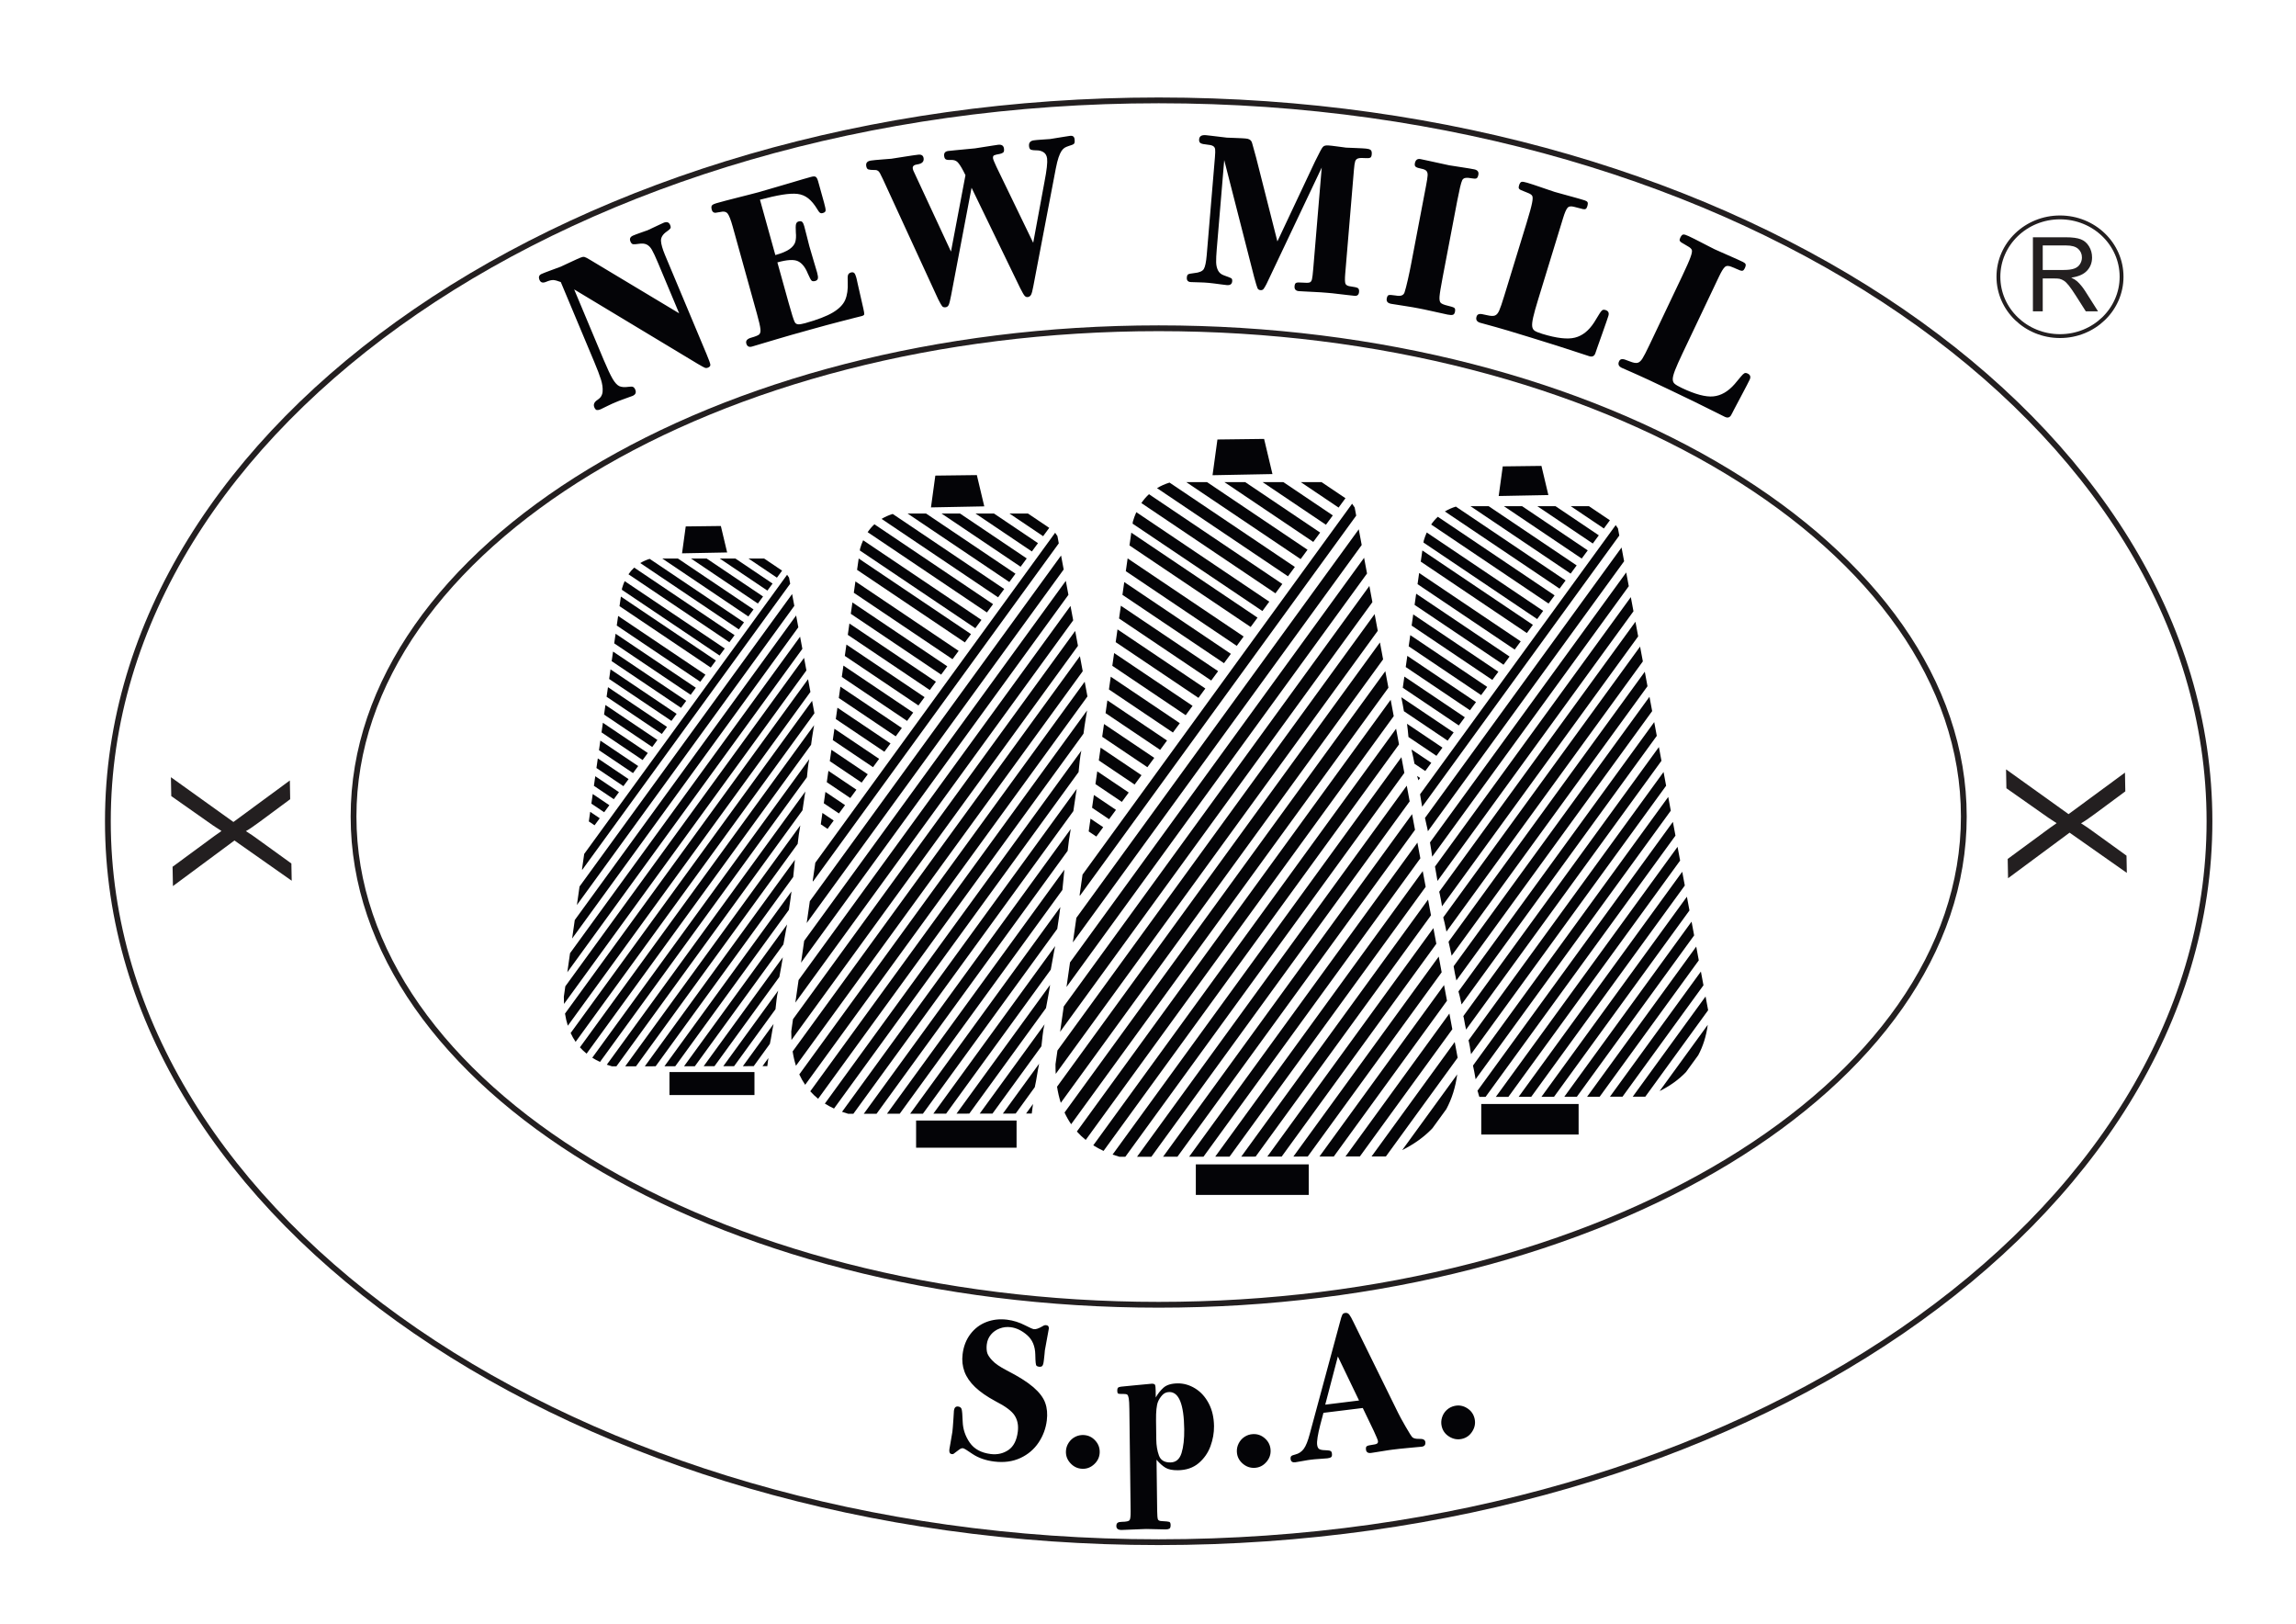 <?xml version="1.0" encoding="UTF-8"?> <svg xmlns="http://www.w3.org/2000/svg" width="1588" height="1123" viewBox="0 0 1588 1123" fill="none"><mask id="mask0_553_395" style="mask-type:luminance" maskUnits="userSpaceOnUse" x="0" y="-1" width="1588" height="1124"><path d="M0 -0.001H1587.4V1122.52H0V-0.001Z" fill="white"></path></mask><g mask="url(#mask0_553_395)"><path fill-rule="evenodd" clip-rule="evenodd" d="M746.99 619.329L938.001 356.568L936.945 350.926C936.37 350.032 935.778 349.169 935.166 348.334L748.723 604.81L746.685 619.106L746.99 619.329Z" fill="#040407"></path><path fill-rule="evenodd" clip-rule="evenodd" d="M939.772 366.031L744.459 634.711L742.039 651.688L941.803 376.883L939.772 366.031Z" fill="#040407"></path><path fill-rule="evenodd" clip-rule="evenodd" d="M943.46 385.729L740.065 665.525L737.644 682.502L945.49 396.581L943.46 385.729Z" fill="#040407"></path><path fill-rule="evenodd" clip-rule="evenodd" d="M947.105 405.209L735.719 695.999L733.223 713.498L949.199 416.394L947.105 405.209Z" fill="#040407"></path><path fill-rule="evenodd" clip-rule="evenodd" d="M950.747 424.662L731.379 726.431L730.026 735.916C730.011 738.206 730.064 740.438 730.184 742.608L952.91 436.22L950.747 424.662Z" fill="#040407"></path><path fill-rule="evenodd" clip-rule="evenodd" d="M954.418 444.272L731.096 751.483C731.701 755.415 732.565 759.128 733.685 762.62L956.606 455.964L954.418 444.272Z" fill="#040407"></path><path fill-rule="evenodd" clip-rule="evenodd" d="M958.136 464.138L736.277 769.333C737.593 772.209 739.117 774.905 740.849 777.424L960.276 475.572L958.136 464.138Z" fill="#040407"></path><path fill-rule="evenodd" clip-rule="evenodd" d="M961.837 483.911L744.804 782.468C746.668 784.559 748.705 786.499 750.921 788.287L963.956 495.23L961.837 483.911Z" fill="#040407"></path><path fill-rule="evenodd" clip-rule="evenodd" d="M965.581 503.914L756.144 792.022C758.373 793.43 760.746 794.717 763.26 795.881L967.612 514.766L965.581 503.914Z" fill="#040407"></path><path fill-rule="evenodd" clip-rule="evenodd" d="M969.268 523.612L769.501 798.417C771.05 798.966 772.644 799.476 774.282 799.946L778.314 799.941L971.3 534.464L969.268 523.612Z" fill="#040407"></path><path fill-rule="evenodd" clip-rule="evenodd" d="M972.954 543.308L786.406 799.93L796.336 799.918L974.985 554.16L972.954 543.308Z" fill="#040407"></path><path fill-rule="evenodd" clip-rule="evenodd" d="M976.642 563.006L804.43 799.907L814.359 799.893L978.672 573.858L976.642 563.006Z" fill="#040407"></path><path fill-rule="evenodd" clip-rule="evenodd" d="M980.33 582.704L822.454 799.883L832.383 799.869L982.359 593.556L980.33 582.704Z" fill="#040407"></path><path fill-rule="evenodd" clip-rule="evenodd" d="M984.016 602.401L840.476 799.857L850.406 799.845L986.046 613.253L984.016 602.401Z" fill="#040407"></path><path fill-rule="evenodd" clip-rule="evenodd" d="M987.702 622.099L858.501 799.836L868.43 799.821L989.733 632.952L987.702 622.099Z" fill="#040407"></path><path fill-rule="evenodd" clip-rule="evenodd" d="M991.389 641.795L876.522 799.812L886.452 799.798L993.42 652.648L991.389 641.795Z" fill="#040407"></path><path fill-rule="evenodd" clip-rule="evenodd" d="M995.078 661.492L894.547 799.787L904.476 799.772L997.107 672.346L995.078 661.492Z" fill="#040407"></path><path fill-rule="evenodd" clip-rule="evenodd" d="M998.763 681.191L912.568 799.763L922.499 799.749L1000.79 692.044L998.763 681.191Z" fill="#040407"></path><path fill-rule="evenodd" clip-rule="evenodd" d="M1002.45 700.889L930.592 799.739L940.522 799.726L1004.48 711.741L1002.45 700.889Z" fill="#040407"></path><path fill-rule="evenodd" clip-rule="evenodd" d="M1006.14 720.586L948.614 799.715L958.545 799.702L1008.17 731.438L1006.14 720.586Z" fill="#040407"></path><path fill-rule="evenodd" clip-rule="evenodd" d="M1007.87 742.975L969.831 795.299C978.099 791.183 985.048 786.173 990.676 780.269L1000.32 767.007C1004.15 759.891 1006.67 751.879 1007.87 742.975Z" fill="#040407"></path><path fill-rule="evenodd" clip-rule="evenodd" d="M758.254 578.494L763.017 572.026L754.242 566.121L752.982 574.947L758.254 578.494Z" fill="#040407"></path><path fill-rule="evenodd" clip-rule="evenodd" d="M755.316 558.585L767.084 566.505L771.847 560.037L756.575 549.76L755.316 558.585Z" fill="#040407"></path><path fill-rule="evenodd" clip-rule="evenodd" d="M757.648 542.226L775.912 554.518L780.676 548.051L758.907 533.4L757.648 542.226Z" fill="#040407"></path><path fill-rule="evenodd" clip-rule="evenodd" d="M759.982 525.864L784.744 542.528L789.506 536.062L761.241 517.039L759.982 525.864Z" fill="#040407"></path><path fill-rule="evenodd" clip-rule="evenodd" d="M762.315 509.504L793.574 530.541L798.337 524.074L763.574 500.677L762.315 509.504Z" fill="#040407"></path><path fill-rule="evenodd" clip-rule="evenodd" d="M764.649 493.143L802.404 518.553L807.167 512.086L765.907 484.317L764.649 493.143Z" fill="#040407"></path><path fill-rule="evenodd" clip-rule="evenodd" d="M766.982 476.782L811.233 506.563L815.996 500.095L768.241 467.955L766.982 476.782Z" fill="#040407"></path><path fill-rule="evenodd" clip-rule="evenodd" d="M769.315 460.422L820.063 494.575L824.826 488.109L770.574 451.595L769.315 460.422Z" fill="#040407"></path><path fill-rule="evenodd" clip-rule="evenodd" d="M771.648 444.062L828.892 482.587L833.656 476.12L772.907 435.235L771.648 444.062Z" fill="#040407"></path><path fill-rule="evenodd" clip-rule="evenodd" d="M773.981 427.701L837.724 470.6L842.485 464.133L775.24 418.874L773.981 427.701Z" fill="#040407"></path><path fill-rule="evenodd" clip-rule="evenodd" d="M776.316 411.34L846.554 458.61L851.316 452.144L777.574 402.514L776.316 411.34Z" fill="#040407"></path><path fill-rule="evenodd" clip-rule="evenodd" d="M778.648 394.978L855.383 446.621L860.147 440.154L779.907 386.153L778.648 394.978Z" fill="#040407"></path><path fill-rule="evenodd" clip-rule="evenodd" d="M781.188 377.178L864.991 433.578L869.754 427.111L782.445 368.351L781.188 377.178Z" fill="#040407"></path><path fill-rule="evenodd" clip-rule="evenodd" d="M783.335 362.114L873.12 422.541L877.883 416.074L785.916 354.178C785.012 356.188 784.224 358.33 783.551 360.606L783.335 362.114Z" fill="#040407"></path><path fill-rule="evenodd" clip-rule="evenodd" d="M789.409 347.884L882.14 410.293L886.903 403.826L794.668 341.75C792.712 343.56 790.957 345.604 789.409 347.884Z" fill="#040407"></path><path fill-rule="evenodd" clip-rule="evenodd" d="M800.242 337.566L890.812 398.52L895.574 392.053L808.9 333.72C805.752 334.698 802.866 335.98 800.242 337.566Z" fill="#040407"></path><path fill-rule="evenodd" clip-rule="evenodd" d="M820.471 333.409L899.563 386.639L904.327 380.172L834.841 333.409H820.471Z" fill="#040407"></path><path fill-rule="evenodd" clip-rule="evenodd" d="M846.871 333.409L908.312 374.759L913.075 368.292L861.244 333.409H846.871Z" fill="#040407"></path><path fill-rule="evenodd" clip-rule="evenodd" d="M873.275 333.41L917.063 362.879L921.826 356.412L887.647 333.41H873.275Z" fill="#040407"></path><path fill-rule="evenodd" clip-rule="evenodd" d="M899.678 333.41L925.814 350.999L930.576 344.532L914.05 333.41H899.678Z" fill="#040407"></path><path fill-rule="evenodd" clip-rule="evenodd" d="M827.08 805.194H905.18V826.312H827.08V805.194Z" fill="#040407"></path><path fill-rule="evenodd" clip-rule="evenodd" d="M838.636 328.625L880.077 327.828L874.298 303.521L842.022 303.92L838.636 328.625Z" fill="#040407"></path><path fill-rule="evenodd" clip-rule="evenodd" d="M1109.3 365.452L1113.47 359.789L1098.99 350.049H1086.41L1109.3 365.452Z" fill="#040407"></path><path fill-rule="evenodd" clip-rule="evenodd" d="M1024.49 763.438H1091.83V784.557H1024.49V763.438Z" fill="#040407"></path><path fill-rule="evenodd" clip-rule="evenodd" d="M1036.55 343.005L1070.91 342.344L1066.12 322.186L1039.36 322.517L1036.55 343.005Z" fill="#040407"></path><path fill-rule="evenodd" clip-rule="evenodd" d="M1105.8 370.193L1075.87 350.05H1063.29L1101.63 375.855L1105.8 370.193Z" fill="#040407"></path><path fill-rule="evenodd" clip-rule="evenodd" d="M1098.14 380.596L1052.75 350.049H1040.17L1093.97 386.259L1098.14 380.596Z" fill="#040407"></path><path fill-rule="evenodd" clip-rule="evenodd" d="M1090.48 390.999L1029.63 350.05H1017.05L1086.31 396.662L1090.48 390.999Z" fill="#040407"></path><path fill-rule="evenodd" clip-rule="evenodd" d="M1082.82 401.401L1006.92 350.321C1004.16 351.179 1001.63 352.3 999.337 353.689L1078.65 407.065L1082.82 401.401Z" fill="#040407"></path><path fill-rule="evenodd" clip-rule="evenodd" d="M1075.22 411.711L994.456 357.354C992.743 358.938 991.205 360.729 989.851 362.725L1071.05 417.374L1075.22 411.711Z" fill="#040407"></path><path fill-rule="evenodd" clip-rule="evenodd" d="M1067.32 422.437L986.791 368.237C986.001 369.997 985.31 371.873 984.721 373.865L984.531 375.186L1063.15 428.1L1067.32 422.437Z" fill="#040407"></path><path fill-rule="evenodd" clip-rule="evenodd" d="M1060.21 432.101L983.753 380.649L982.651 388.375L1056.03 437.765L1060.21 432.101Z" fill="#040407"></path><path fill-rule="evenodd" clip-rule="evenodd" d="M1051.79 443.523L981.53 396.236L980.428 403.964L1047.62 449.187L1051.79 443.523Z" fill="#040407"></path><path fill-rule="evenodd" clip-rule="evenodd" d="M1044.06 454.021L979.485 410.562L978.384 418.291L1039.89 459.685L1044.06 454.021Z" fill="#040407"></path><path fill-rule="evenodd" clip-rule="evenodd" d="M1036.33 464.519L977.443 424.888L976.342 432.618L1032.16 470.182L1036.33 464.519Z" fill="#040407"></path><path fill-rule="evenodd" clip-rule="evenodd" d="M1028.6 475.017L975.401 439.216L974.298 446.944L1024.42 480.68L1028.6 475.017Z" fill="#040407"></path><path fill-rule="evenodd" clip-rule="evenodd" d="M1020.86 485.515L973.357 453.542L972.254 461.271L1016.69 491.178L1020.86 485.515Z" fill="#040407"></path><path fill-rule="evenodd" clip-rule="evenodd" d="M1013.13 496.013L971.315 467.869L970.212 475.597L1008.96 501.677L1013.13 496.013Z" fill="#040407"></path><path fill-rule="evenodd" clip-rule="evenodd" d="M1005.4 506.51L969.27 482.195L969.238 482.41C969.796 485.282 970.616 489.148 971.004 491.831L1001.23 512.174L1005.4 506.51Z" fill="#040407"></path><path fill-rule="evenodd" clip-rule="evenodd" d="M997.669 517.008L973.141 500.502C973.495 503.819 973.833 505.308 974.142 509.646L993.498 522.671L997.669 517.008Z" fill="#040407"></path><path fill-rule="evenodd" clip-rule="evenodd" d="M989.935 527.506L976.382 518.385L976.319 518.669C977.314 523.135 977.669 524.671 978.323 528.161L985.765 533.17L989.935 527.506Z" fill="#040407"></path><path fill-rule="evenodd" clip-rule="evenodd" d="M982.203 538.005L980.116 536.6C980.507 537.821 980.675 538.388 981.035 539.589L982.203 538.005Z" fill="#040407"></path><path fill-rule="evenodd" clip-rule="evenodd" d="M1117.48 363.119L982.173 549.259C982.797 552.753 983.033 554.957 983.614 557.903L1119.97 370.329L1119.04 365.389C1118.54 364.606 1118.02 363.85 1117.48 363.119Z" fill="#040407"></path><path fill-rule="evenodd" clip-rule="evenodd" d="M1121.52 378.616L985.57 565.63C986.206 569.04 987.184 572.363 987.584 574.81L1123.3 388.119L1121.52 378.616Z" fill="#040407"></path><path fill-rule="evenodd" clip-rule="evenodd" d="M1124.75 395.865L989.033 582.559C989.7 586.403 990.088 589.093 990.553 592.418L1126.53 405.367L1124.75 395.865Z" fill="#040407"></path><path fill-rule="evenodd" clip-rule="evenodd" d="M1127.94 412.923L992.495 599.244C993.051 601.835 993.147 603.534 994.223 609.186L1129.77 422.718L1127.94 412.923Z" fill="#040407"></path><path fill-rule="evenodd" clip-rule="evenodd" d="M1131.13 429.957L995.412 616.654C995.644 617.117 997.349 626.057 997.332 626.739L1133.02 440.078L1131.13 429.957Z" fill="#040407"></path><path fill-rule="evenodd" clip-rule="evenodd" d="M1134.34 447.129L998.205 634.405C998.876 637.199 999.5 639.331 1000.42 644.237L1136.26 457.367L1134.34 447.129Z" fill="#040407"></path><path fill-rule="evenodd" clip-rule="evenodd" d="M1137.6 464.525L1001.87 651.236C1002.5 654.217 1003.49 658.255 1004 660.901L1139.47 474.537L1137.6 464.525Z" fill="#040407"></path><path fill-rule="evenodd" clip-rule="evenodd" d="M1140.84 481.839L1005.38 668.185C1006.05 671.817 1006.35 674.121 1007.29 678.013L1142.7 491.75L1140.84 481.839Z" fill="#040407"></path><path fill-rule="evenodd" clip-rule="evenodd" d="M1144.12 499.356L1008.72 685.608C1009.04 686.418 1009.89 690.057 1010.87 694.61L1145.9 508.858L1144.12 499.356Z" fill="#040407"></path><path fill-rule="evenodd" clip-rule="evenodd" d="M1147.35 516.604L1012.1 702.653C1012.61 704.119 1012.82 706.925 1014 711.989L1149.13 526.107L1147.35 516.604Z" fill="#040407"></path><path fill-rule="evenodd" clip-rule="evenodd" d="M1150.58 533.852L1015.69 719.407C1015.96 719.888 1017.37 727.932 1017.42 728.971L1152.35 543.355L1150.58 533.852Z" fill="#040407"></path><path fill-rule="evenodd" clip-rule="evenodd" d="M1153.81 551.1L1018.77 736.859C1019.45 739.495 1019.89 742.572 1020.58 746.316L1155.58 560.603L1153.81 551.1Z" fill="#040407"></path><path fill-rule="evenodd" clip-rule="evenodd" d="M1157.03 568.35L1021.87 754.287C1022.55 755.989 1022.42 756.453 1023.19 758.521L1027.48 758.515L1158.81 577.853L1157.03 568.35Z" fill="#040407"></path><path fill-rule="evenodd" clip-rule="evenodd" d="M1160.26 585.597L1034.57 758.505L1043.26 758.494L1162.04 595.101L1160.26 585.597Z" fill="#040407"></path><path fill-rule="evenodd" clip-rule="evenodd" d="M1163.49 602.846L1050.35 758.484L1059.05 758.474L1165.27 612.35L1163.49 602.846Z" fill="#040407"></path><path fill-rule="evenodd" clip-rule="evenodd" d="M1166.72 620.094L1066.13 758.462L1074.83 758.451L1168.5 629.597L1166.72 620.094Z" fill="#040407"></path><path fill-rule="evenodd" clip-rule="evenodd" d="M1169.95 637.343L1081.92 758.441L1090.61 758.429L1171.73 646.845L1169.95 637.343Z" fill="#040407"></path><path fill-rule="evenodd" clip-rule="evenodd" d="M1173.18 654.592L1097.7 758.421L1106.39 758.409L1174.95 664.094L1173.18 654.592Z" fill="#040407"></path><path fill-rule="evenodd" clip-rule="evenodd" d="M1176.4 671.84L1113.48 758.4L1122.18 758.388L1178.18 681.343L1176.4 671.84Z" fill="#040407"></path><path fill-rule="evenodd" clip-rule="evenodd" d="M1179.63 689.088L1129.26 758.38L1137.96 758.368L1181.41 698.591L1179.63 689.088Z" fill="#040407"></path><path fill-rule="evenodd" clip-rule="evenodd" d="M1181.15 708.693L1147.84 754.512C1155.08 750.908 1161.17 746.521 1166.09 741.352L1174.54 729.737C1177.9 723.505 1180.1 716.49 1181.15 708.693Z" fill="#040407"></path><path fill-rule="evenodd" clip-rule="evenodd" d="M562.357 609.511L732.298 375.733L731.36 370.715C730.848 369.919 730.321 369.149 729.776 368.408L563.9 596.593L562.085 609.315L562.357 609.511Z" fill="#040407"></path><path fill-rule="evenodd" clip-rule="evenodd" d="M733.875 384.154L560.104 623.198L557.951 638.302L735.682 393.81L733.875 384.154Z" fill="#040407"></path><path fill-rule="evenodd" clip-rule="evenodd" d="M737.154 401.678L556.196 650.613L554.041 665.717L738.962 411.334L737.154 401.678Z" fill="#040407"></path><path fill-rule="evenodd" clip-rule="evenodd" d="M740.399 419.01L552.328 677.725L550.108 693.294L742.262 428.962L740.399 419.01Z" fill="#040407"></path><path fill-rule="evenodd" clip-rule="evenodd" d="M743.64 436.316L548.469 704.799L547.265 713.239C547.252 715.275 547.298 717.26 547.405 719.193L745.564 446.6L743.64 436.316Z" fill="#040407"></path><path fill-rule="evenodd" clip-rule="evenodd" d="M746.905 453.765L548.216 727.087C548.754 730.586 549.522 733.89 550.518 736.998L748.852 464.166L746.905 453.765Z" fill="#040407"></path><path fill-rule="evenodd" clip-rule="evenodd" d="M750.213 471.439L552.826 742.97C553.996 745.527 555.351 747.927 556.893 750.167L752.117 481.611L750.213 471.439Z" fill="#040407"></path><path fill-rule="evenodd" clip-rule="evenodd" d="M751.848 491.313L560.412 754.658C562.071 756.515 563.883 758.242 565.855 759.834L749.395 507.349C750.252 500.353 751.345 494.787 751.848 491.313Z" fill="#040407"></path><path fill-rule="evenodd" clip-rule="evenodd" d="M747.895 519.128L570.502 763.156C572.485 764.409 574.595 765.553 576.833 766.589L745.995 533.882C746.498 529.238 746.895 523.504 747.895 519.128Z" fill="#040407"></path><path fill-rule="evenodd" clip-rule="evenodd" d="M744.717 545.538L582.385 768.845C583.762 769.334 585.181 769.787 586.638 770.206L590.226 770.201L742.371 560.906C743.509 554.035 743.833 550.111 744.717 545.538Z" fill="#040407"></path><path fill-rule="evenodd" clip-rule="evenodd" d="M740.565 573.285L597.427 770.191L606.26 770.181L738.431 588.365C738.94 583.509 739.677 578.114 740.565 573.285Z" fill="#040407"></path><path fill-rule="evenodd" clip-rule="evenodd" d="M736.145 601.404L613.461 770.171L622.296 770.159L734.785 615.416C735.476 609.107 735.768 605.214 736.145 601.404Z" fill="#040407"></path><path fill-rule="evenodd" clip-rule="evenodd" d="M733.372 627.255L629.497 770.149L638.33 770.137L731.234 642.336C732.372 634.859 732.877 631.369 733.372 627.255Z" fill="#040407"></path><path fill-rule="evenodd" clip-rule="evenodd" d="M729.793 654.216L645.531 770.129L654.366 770.117L726.754 670.537C727.83 665.258 728.941 657.83 729.793 654.216Z" fill="#040407"></path><path fill-rule="evenodd" clip-rule="evenodd" d="M726.277 681.088L661.566 770.106L670.401 770.094L723.442 697.11C724.296 692.432 725.702 685.317 726.277 681.088Z" fill="#040407"></path><path fill-rule="evenodd" clip-rule="evenodd" d="M722.495 708.329L677.602 770.086L686.436 770.074L720.292 723.501C720.932 718.726 721.216 712.629 722.495 708.329Z" fill="#040407"></path><path fill-rule="evenodd" clip-rule="evenodd" d="M718.713 735.568L693.637 770.064L702.471 770.052L715.691 751.81C716.971 746.235 717.525 740.976 718.713 735.568Z" fill="#040407"></path><path fill-rule="evenodd" clip-rule="evenodd" d="M714.476 763.434L709.671 770.042L713.604 770.037C713.986 767.834 714.062 765.615 714.476 763.434Z" fill="#040407"></path><path fill-rule="evenodd" clip-rule="evenodd" d="M572.378 573.181L576.615 567.427L568.809 562.173L567.688 570.025L572.378 573.181Z" fill="#040407"></path><path fill-rule="evenodd" clip-rule="evenodd" d="M569.765 555.469L580.234 562.516L584.473 556.761L570.883 547.617L569.765 555.469Z" fill="#040407"></path><path fill-rule="evenodd" clip-rule="evenodd" d="M571.84 540.912L588.089 551.85L592.328 546.095L572.96 533.06L571.84 540.912Z" fill="#040407"></path><path fill-rule="evenodd" clip-rule="evenodd" d="M573.916 526.356L595.945 541.182L600.184 535.428L575.036 518.504L573.916 526.356Z" fill="#040407"></path><path fill-rule="evenodd" clip-rule="evenodd" d="M575.992 511.8L603.802 530.518L608.04 524.764L577.112 503.948L575.992 511.8Z" fill="#040407"></path><path fill-rule="evenodd" clip-rule="evenodd" d="M578.068 497.244L611.659 519.851L615.896 514.097L579.188 489.392L578.068 497.244Z" fill="#040407"></path><path fill-rule="evenodd" clip-rule="evenodd" d="M580.145 482.688L619.514 509.186L623.753 503.431L581.263 474.836L580.145 482.688Z" fill="#040407"></path><path fill-rule="evenodd" clip-rule="evenodd" d="M582.22 468.132L627.369 498.519L631.608 492.765L583.34 460.28L582.22 468.132Z" fill="#040407"></path><path fill-rule="evenodd" clip-rule="evenodd" d="M584.296 453.576L635.225 487.854L639.464 482.099L585.415 445.724L584.296 453.576Z" fill="#040407"></path><path fill-rule="evenodd" clip-rule="evenodd" d="M586.371 439.02L643.082 477.187L647.319 471.433L587.491 431.168L586.371 439.02Z" fill="#040407"></path><path fill-rule="evenodd" clip-rule="evenodd" d="M588.447 424.465L650.938 466.521L655.175 460.767L589.566 416.613L588.447 424.465Z" fill="#040407"></path><path fill-rule="evenodd" clip-rule="evenodd" d="M590.523 409.908L658.794 455.854L663.033 450.1L591.643 402.056L590.523 409.908Z" fill="#040407"></path><path fill-rule="evenodd" clip-rule="evenodd" d="M592.782 394.07L667.342 444.249L671.58 438.496L593.902 386.218L592.782 394.07Z" fill="#040407"></path><path fill-rule="evenodd" clip-rule="evenodd" d="M594.692 380.67L674.574 434.43L678.812 428.676L596.988 373.608C596.186 375.396 595.484 377.303 594.884 379.328L594.692 380.67Z" fill="#040407"></path><path fill-rule="evenodd" clip-rule="evenodd" d="M600.098 368.008L682.6 423.533L686.838 417.78L604.776 362.551C603.035 364.161 601.475 365.98 600.098 368.008Z" fill="#040407"></path><path fill-rule="evenodd" clip-rule="evenodd" d="M609.735 358.827L690.315 413.058L694.553 407.304L617.439 355.407C614.637 356.276 612.069 357.416 609.735 358.827Z" fill="#040407"></path><path fill-rule="evenodd" clip-rule="evenodd" d="M627.732 355.13L698.099 402.488L702.338 396.735L640.519 355.13H627.732Z" fill="#040407"></path><path fill-rule="evenodd" clip-rule="evenodd" d="M651.222 355.13L705.886 391.919L710.123 386.166L664.008 355.13H651.222Z" fill="#040407"></path><path fill-rule="evenodd" clip-rule="evenodd" d="M674.712 355.13L713.671 381.35L717.908 375.596L687.499 355.13H674.712Z" fill="#040407"></path><path fill-rule="evenodd" clip-rule="evenodd" d="M698.202 355.129L721.455 370.778L725.693 365.025L710.989 355.129H698.202Z" fill="#040407"></path><path fill-rule="evenodd" clip-rule="evenodd" d="M633.612 774.874H703.098V793.663H633.612V774.874Z" fill="#040407"></path><path fill-rule="evenodd" clip-rule="evenodd" d="M643.894 350.873L680.764 350.164L675.623 328.538L646.907 328.893L643.894 350.873Z" fill="#040407"></path><path fill-rule="evenodd" clip-rule="evenodd" d="M402.744 601.448L546.519 403.666L545.724 399.42C545.292 398.747 544.847 398.095 544.385 397.468L404.049 590.52L402.515 601.28L402.744 601.448Z" fill="#040407"></path><path fill-rule="evenodd" clip-rule="evenodd" d="M547.853 410.79L400.838 613.027L399.017 625.805L549.382 418.958L547.853 410.79Z" fill="#040407"></path><path fill-rule="evenodd" clip-rule="evenodd" d="M550.628 425.616L397.532 636.221L395.709 649L552.157 433.784L550.628 425.616Z" fill="#040407"></path><path fill-rule="evenodd" clip-rule="evenodd" d="M553.372 440.278L394.26 659.158L392.382 672.33L554.948 448.698L553.372 440.278Z" fill="#040407"></path><path fill-rule="evenodd" clip-rule="evenodd" d="M556.114 454.921L390.994 682.065L389.975 689.204C389.966 690.926 390.004 692.606 390.094 694.242L557.743 463.621L556.114 454.921Z" fill="#040407"></path><path fill-rule="evenodd" clip-rule="evenodd" d="M558.876 469.682L390.78 700.919C391.236 703.881 391.886 706.677 392.728 709.305L560.523 478.482L558.876 469.682Z" fill="#040407"></path><path fill-rule="evenodd" clip-rule="evenodd" d="M561.675 484.635L394.681 714.358C395.671 716.523 396.818 718.551 398.121 720.447L563.286 493.241L561.675 484.635Z" fill="#040407"></path><path fill-rule="evenodd" clip-rule="evenodd" d="M563.059 501.449L401.099 724.246C402.501 725.818 404.035 727.278 405.703 728.625L560.984 515.017C561.709 509.098 562.633 504.389 563.059 501.449Z" fill="#040407"></path><path fill-rule="evenodd" clip-rule="evenodd" d="M559.715 524.98L409.635 731.433C411.312 732.494 413.097 733.463 414.991 734.34L558.107 537.463C558.532 533.535 558.869 528.684 559.715 524.98Z" fill="#040407"></path><path fill-rule="evenodd" clip-rule="evenodd" d="M557.025 547.324L419.689 736.248C420.855 736.662 422.053 737.046 423.288 737.4L426.323 737.396L555.04 560.326C556.003 554.514 556.277 551.194 557.025 547.324Z" fill="#040407"></path><path fill-rule="evenodd" clip-rule="evenodd" d="M553.513 570.799L432.413 737.387L439.886 737.379L551.708 583.555C552.138 579.448 552.762 574.884 553.513 570.799Z" fill="#040407"></path><path fill-rule="evenodd" clip-rule="evenodd" d="M549.773 594.589L445.979 737.37L453.453 737.359L548.622 606.443C549.206 601.106 549.454 597.811 549.773 594.589Z" fill="#040407"></path><path fill-rule="evenodd" clip-rule="evenodd" d="M547.427 616.459L459.546 737.353L467.019 737.342L545.621 629.217C546.582 622.891 547.009 619.939 547.427 616.459Z" fill="#040407"></path><path fill-rule="evenodd" clip-rule="evenodd" d="M544.399 639.269L473.112 737.334L480.587 737.325L541.828 653.077C542.739 648.611 543.678 642.326 544.399 639.269Z" fill="#040407"></path><path fill-rule="evenodd" clip-rule="evenodd" d="M541.424 662.005L486.678 737.315L494.152 737.306L539.026 675.558C539.748 671.601 540.938 665.582 541.424 662.005Z" fill="#040407"></path><path fill-rule="evenodd" clip-rule="evenodd" d="M538.225 685.05L500.244 737.3L507.719 737.289L536.361 697.885C536.904 693.846 537.144 688.689 538.225 685.05Z" fill="#040407"></path><path fill-rule="evenodd" clip-rule="evenodd" d="M535.026 708.095L513.81 737.281L521.284 737.271L532.468 721.836C533.552 717.121 534.02 712.671 535.026 708.095Z" fill="#040407"></path><path fill-rule="evenodd" clip-rule="evenodd" d="M531.441 731.671L527.376 737.262L530.704 737.256C531.025 735.392 531.089 733.518 531.441 731.671Z" fill="#040407"></path><path fill-rule="evenodd" clip-rule="evenodd" d="M411.222 570.71L414.807 565.843L408.202 561.398L407.254 568.041L411.222 570.71Z" fill="#040407"></path><path fill-rule="evenodd" clip-rule="evenodd" d="M409.012 555.726L417.869 561.688L421.456 556.819L409.958 549.083L409.012 555.726Z" fill="#040407"></path><path fill-rule="evenodd" clip-rule="evenodd" d="M410.768 543.411L424.516 552.664L428.101 547.796L411.716 536.769L410.768 543.411Z" fill="#040407"></path><path fill-rule="evenodd" clip-rule="evenodd" d="M412.523 531.096L431.162 543.639L434.746 538.772L413.47 524.453L412.523 531.096Z" fill="#040407"></path><path fill-rule="evenodd" clip-rule="evenodd" d="M414.279 518.782L437.807 534.616L441.393 529.75L415.227 512.139L414.279 518.782Z" fill="#040407"></path><path fill-rule="evenodd" clip-rule="evenodd" d="M416.036 506.466L444.453 525.592L448.04 520.725L416.983 499.824L416.036 506.466Z" fill="#040407"></path><path fill-rule="evenodd" clip-rule="evenodd" d="M417.793 494.152L451.101 516.569L454.686 511.701L418.74 487.509L417.793 494.152Z" fill="#040407"></path><path fill-rule="evenodd" clip-rule="evenodd" d="M419.548 481.837L457.747 507.545L461.332 502.677L420.496 475.194L419.548 481.837Z" fill="#040407"></path><path fill-rule="evenodd" clip-rule="evenodd" d="M421.305 469.522L464.393 498.521L467.978 493.654L422.251 462.879L421.305 469.522Z" fill="#040407"></path><path fill-rule="evenodd" clip-rule="evenodd" d="M423.061 457.208L471.039 489.497L474.625 484.63L424.009 450.565L423.061 457.208Z" fill="#040407"></path><path fill-rule="evenodd" clip-rule="evenodd" d="M424.817 444.893L477.685 480.473L481.271 475.606L425.765 438.249L424.817 444.893Z" fill="#040407"></path><path fill-rule="evenodd" clip-rule="evenodd" d="M426.573 432.578L484.332 471.451L487.917 466.582L427.521 425.935L426.573 432.578Z" fill="#040407"></path><path fill-rule="evenodd" clip-rule="evenodd" d="M428.484 419.179L491.563 461.631L495.15 456.764L429.431 412.536L428.484 419.179Z" fill="#040407"></path><path fill-rule="evenodd" clip-rule="evenodd" d="M430.102 407.841L497.683 453.323L501.268 448.455L432.044 401.867C431.364 403.379 430.771 404.993 430.264 406.705L430.102 407.841Z" fill="#040407"></path><path fill-rule="evenodd" clip-rule="evenodd" d="M434.673 397.128L504.473 444.104L508.058 439.238L438.633 392.512C437.16 393.875 435.84 395.412 434.673 397.128Z" fill="#040407"></path><path fill-rule="evenodd" clip-rule="evenodd" d="M442.828 389.363L511 435.243L514.585 430.375L449.345 386.468C446.975 387.204 444.801 388.169 442.828 389.363Z" fill="#040407"></path><path fill-rule="evenodd" clip-rule="evenodd" d="M458.053 386.234L517.587 426.301L521.173 421.433L468.87 386.234H458.053Z" fill="#040407"></path><path fill-rule="evenodd" clip-rule="evenodd" d="M477.926 386.234L524.172 417.358L527.758 412.49L488.744 386.234H477.926Z" fill="#040407"></path><path fill-rule="evenodd" clip-rule="evenodd" d="M497.8 386.235L530.758 408.416L534.345 403.549L508.618 386.235H497.8Z" fill="#040407"></path><path fill-rule="evenodd" clip-rule="evenodd" d="M517.673 386.235L537.346 399.475L540.932 394.607L528.492 386.235H517.673Z" fill="#040407"></path><path fill-rule="evenodd" clip-rule="evenodd" d="M463.028 741.35H521.814V757.246H463.028V741.35Z" fill="#040407"></path><path fill-rule="evenodd" clip-rule="evenodd" d="M471.727 382.634L502.92 382.034L498.571 363.738L474.276 364.038L471.727 382.634Z" fill="#040407"></path><path d="M801.387 69.412C1202.77 69.412 1528.16 292.608 1528.16 567.933C1528.16 843.257 1202.77 1066.45 801.387 1066.45C400 1066.45 74.612 843.257 74.612 567.933C74.612 292.608 400 69.412 801.387 69.412Z" stroke="#231F20" stroke-width="4" stroke-miterlimit="22.926"></path><path d="M801.387 902.282C1108.1 902.282 1358.25 750.609 1358.25 564.644C1358.25 378.678 1108.1 227.005 801.387 227.005C494.678 227.005 244.524 378.678 244.524 564.644C244.524 750.609 494.678 902.282 801.387 902.282Z" stroke="#231F20" stroke-width="4" stroke-miterlimit="22.926"></path><path fill-rule="evenodd" clip-rule="evenodd" d="M1210.12 262.601C1209.96 262.948 1209.34 264.196 1208.22 266.361C1207.1 268.524 1205.72 271.172 1204.04 274.314C1202.38 277.432 1200.92 280.189 1199.69 282.514C1198.45 284.864 1197.75 286.225 1197.56 286.621C1196.57 288.696 1195.04 289.241 1192.96 288.253C1192.54 288.053 1189.92 286.748 1185.1 284.336C1180.31 281.934 1175.87 279.734 1171.79 277.736C1167.71 275.737 1162.06 273.022 1154.82 269.58C1147.8 266.245 1142.96 263.942 1140.21 262.664C1137.47 261.397 1134.83 260.201 1132.26 259.041C1129.72 257.892 1127.57 256.932 1125.83 256.194C1124.06 255.446 1122.68 254.852 1121.67 254.369C1119.49 253.336 1118.89 251.805 1119.83 249.829C1120.19 249.062 1120.71 248.612 1121.34 248.428C1122 248.256 1122.76 248.314 1123.63 248.577C1124.51 248.841 1125.77 249.318 1127.39 249.97C1129.69 250.88 1131.42 251.188 1132.59 250.896C1133.78 250.614 1134.89 249.626 1135.93 248.001C1136.98 246.378 1138.62 243.186 1140.86 238.466L1163.51 190.822C1166.44 184.644 1168.35 180.31 1169.24 177.796C1170.15 175.318 1170.43 173.636 1170.12 172.822C1169.8 171.972 1168.86 171.133 1167.33 170.282C1164.95 168.91 1163.45 168.046 1162.86 167.642C1162.24 167.228 1161.87 166.781 1161.74 166.356C1161.6 165.894 1161.73 165.229 1162.15 164.365C1162.79 163.006 1163.46 162.294 1164.16 162.17C1164.88 162.058 1166.12 162.437 1167.9 163.284C1169.53 164.058 1170.89 164.704 1171.94 165.234C1172.99 165.764 1174.35 166.47 1176.08 167.354C1177.79 168.226 1179.57 169.132 1181.41 170.1C1183.26 171.066 1184.76 171.844 1185.93 172.396C1187.04 172.925 1188.64 173.626 1190.73 174.528C1192.82 175.428 1194.87 176.342 1196.92 177.256C1198.97 178.169 1200.57 178.872 1201.69 179.376C1202.79 179.868 1204.08 180.478 1205.54 181.172C1206.5 181.629 1207.1 182.156 1207.32 182.714C1207.55 183.309 1207.35 184.242 1206.73 185.553C1206.31 186.417 1205.88 186.941 1205.4 187.134C1204.91 187.328 1204.3 187.278 1203.55 187.012C1202.8 186.745 1200.93 185.95 1197.92 184.64C1195.72 183.656 1194.09 183.638 1193.04 184.59C1191.95 185.53 1190.61 187.71 1188.98 191.145L1163.77 244.177C1161.32 249.342 1159.58 253.269 1158.54 255.958C1157.49 258.67 1156.95 260.714 1156.94 262.133C1156.92 263.517 1157.35 264.634 1158.26 265.4C1159.16 266.189 1160.77 267.137 1163.09 268.24C1172.43 272.681 1179.77 274.652 1185.06 274.104C1190.33 273.584 1195.22 270.756 1199.72 265.625C1201.77 263.233 1203.24 261.478 1204.14 260.334C1205.08 259.202 1205.84 258.477 1206.43 258.148C1207.04 257.805 1207.8 257.862 1208.72 258.297C1210.59 259.189 1211.06 260.625 1210.12 262.601ZM1112.42 218.436C1113.06 216.345 1112.38 214.993 1110.4 214.384C1109.43 214.086 1108.67 214.141 1108.11 214.569C1107.58 214.981 1106.93 215.81 1106.17 217.066C1105.44 218.33 1104.24 220.281 1102.57 222.945C1098.86 228.678 1094.44 232.188 1089.3 233.473C1084.15 234.785 1076.6 233.906 1066.71 230.876C1064.25 230.122 1062.52 229.42 1061.52 228.77C1060.51 228.145 1059.91 227.104 1059.73 225.732C1059.53 224.326 1059.78 222.225 1060.42 219.388C1061.05 216.577 1062.2 212.437 1063.88 206.97L1081.08 150.829C1082.19 147.193 1083.2 144.84 1084.13 143.752C1085.04 142.657 1086.65 142.436 1088.97 143.089C1092.14 143.946 1094.1 144.461 1094.89 144.614C1095.67 144.769 1096.28 144.728 1096.73 144.465C1097.19 144.205 1097.54 143.624 1097.82 142.708C1098.24 141.321 1098.31 140.368 1097.99 139.813C1097.69 139.293 1097.02 138.86 1096 138.546C1094.46 138.073 1093.1 137.657 1091.94 137.329C1090.75 136.996 1089.06 136.534 1086.9 135.93C1084.74 135.325 1082.58 134.721 1080.38 134.133C1078.19 133.546 1076.5 133.086 1075.32 132.725C1074.09 132.349 1072.49 131.8 1070.52 131.112C1068.56 130.425 1066.66 129.786 1064.85 129.173C1063.01 128.552 1061.56 128.05 1060.44 127.68C1059.32 127.309 1057.89 126.869 1056.16 126.34C1054.27 125.762 1052.99 125.569 1052.29 125.784C1051.62 126.009 1051.06 126.81 1050.62 128.249C1050.34 129.165 1050.31 129.841 1050.52 130.277C1050.71 130.678 1051.13 131.068 1051.81 131.388C1052.45 131.701 1054.06 132.337 1056.62 133.348C1058.26 133.965 1059.3 134.657 1059.75 135.452C1060.17 136.212 1060.14 137.917 1059.6 140.501C1059.09 143.12 1057.83 147.685 1055.83 154.225L1040.37 204.662C1038.84 209.66 1037.69 213.056 1036.89 214.813C1036.1 216.573 1035.15 217.713 1034.01 218.165C1032.89 218.626 1031.13 218.573 1028.73 218.009C1027.03 217.6 1025.71 217.313 1024.81 217.178C1023.9 217.045 1023.14 217.098 1022.52 217.364C1021.92 217.638 1021.47 218.16 1021.23 218.97C1020.58 221.064 1021.41 222.489 1023.71 223.194C1024.78 223.522 1026.24 223.912 1028.09 224.394C1029.92 224.869 1032.19 225.505 1034.87 226.27C1037.58 227.045 1040.37 227.842 1043.26 228.696C1046.17 229.561 1051.3 231.132 1058.73 233.408C1066.39 235.756 1072.37 237.617 1076.7 239.001C1081.03 240.384 1085.74 241.913 1090.83 243.588C1095.95 245.272 1098.74 246.182 1099.18 246.318C1101.38 246.992 1102.82 246.229 1103.49 244.032C1103.62 243.612 1104.12 242.164 1105 239.658C1105.87 237.178 1106.92 234.237 1108.11 230.91C1109.31 227.557 1110.29 224.738 1111.08 222.434C1111.87 220.129 1112.31 218.802 1112.42 218.436ZM1006.33 215.516C1006.09 216.778 1005.59 217.49 1004.8 217.702C1004.03 217.918 1002.82 217.853 1001.21 217.546C1000.37 217.388 998.852 217.042 996.664 216.541C994.476 216.04 992.254 215.56 990.008 215.076C987.76 214.592 986.049 214.21 984.845 213.952C983.641 213.694 982.297 213.437 980.818 213.157C979.476 212.9 978.212 212.658 977.078 212.469C975.944 212.282 974.32 212.029 972.214 211.682C970.108 211.336 968.109 211.01 966.212 210.732C964.289 210.448 962.988 210.256 962.236 210.113C960.92 209.861 960.03 209.413 959.562 208.796C959.074 208.145 958.948 207.341 959.138 206.346C959.4 204.976 959.849 204.225 960.55 204.053C961.225 203.876 962.874 203.994 965.446 204.374C968.78 205.01 970.76 204.273 971.437 202.174C972.04 200.34 972.822 197.397 973.725 193.392C974.634 189.358 975.35 185.902 975.898 183.026L986.312 128.44C986.962 125.026 987.332 122.646 987.401 121.266C987.469 119.886 987.192 118.858 986.541 118.177C985.924 117.474 984.71 116.964 982.937 116.626C981.19 116.294 979.985 115.896 979.294 115.43C978.57 114.986 978.344 114.134 978.569 112.952C979.02 110.588 980.32 109.609 982.47 110.018C982.846 110.092 984.616 110.456 987.772 111.141C990.929 111.828 994.056 112.509 997.16 113.184C1000.26 113.858 1002 114.245 1002.37 114.317C1003.1 114.457 1004.4 114.648 1006.27 114.922C1008.11 115.189 1009.98 115.49 1011.84 115.79C1013.71 116.089 1015.17 116.313 1016.2 116.481C1017.22 116.649 1018.35 116.864 1019.56 117.094C1021.9 117.541 1022.89 118.788 1022.5 120.83C1022.21 122.308 1021.75 123.138 1021.09 123.376C1020.41 123.606 1019.46 123.594 1018.2 123.352C1016.16 122.964 1014.59 122.86 1013.55 123.05C1012.51 123.214 1011.77 123.742 1011.33 124.605C1010.91 125.5 1010.41 127.102 1009.86 129.421L1007.87 138.932L997.81 191.689C996.54 198.356 995.806 202.784 995.637 204.981C995.47 207.177 995.718 208.645 996.438 209.396C997.137 210.113 998.684 210.77 1001.08 211.34C1003.59 211.929 1005.14 212.418 1005.78 212.848C1006.4 213.245 1006.59 214.145 1006.33 215.516ZM948.752 106.713C948.642 108.021 948.27 108.842 947.618 109.089C946.99 109.366 946.078 109.454 944.905 109.356C942.316 109.138 940.472 109.204 939.373 109.522C938.3 109.872 937.61 110.556 937.277 111.6C936.938 112.669 936.673 114.541 936.446 117.24L930.412 189.221C930.112 192.794 930.166 195.105 930.545 196.152C930.949 197.229 932.213 197.857 934.337 198.089C936.781 198.405 938.345 198.756 939.078 199.174C939.784 199.59 940.096 200.468 939.978 201.858C939.814 203.821 938.804 204.725 936.924 204.568C935.478 204.445 933.71 204.242 931.592 203.982C929.442 203.721 927.512 203.504 925.717 203.297C923.949 203.096 922.592 202.926 921.666 202.821C920.714 202.713 919.652 202.625 918.425 202.522C916.433 202.356 914.88 202.225 913.705 202.153C912.53 202.082 910.944 202.005 908.977 201.894C906.981 201.782 905.041 201.674 903.07 201.592C901.128 201.512 899.57 201.436 898.397 201.337C896.189 201.153 895.185 200.025 895.358 197.952C895.47 196.617 895.866 195.825 896.545 195.581C897.201 195.306 898.549 195.254 900.568 195.424C903.13 195.638 904.834 195.616 905.681 195.358C906.524 195.126 907.108 194.38 907.401 193.169C907.696 191.958 907.985 189.484 908.304 185.693L914.156 115.866L878.302 191.47C876.577 195.334 875.202 197.992 874.172 199.47C873.688 200.337 872.885 200.736 871.821 200.646C870.813 200.562 870.137 200.121 869.761 199.349C869.389 198.548 868.613 196.013 867.437 191.685L846.714 110.706L841.532 172.545C841.224 176.198 841.089 179.125 841.129 181.269C841.169 183.414 841.589 185.289 842.384 186.921C843.182 188.553 844.541 189.71 846.46 190.393C849.286 191.4 850.96 192.061 851.538 192.384C852.084 192.732 852.326 193.438 852.238 194.502C852.074 196.465 850.846 197.35 848.556 197.158C847.874 197.101 846.678 196.946 844.968 196.72C843.284 196.497 841.573 196.27 839.836 196.044C838.124 195.817 836.873 195.685 836.136 195.624C834.8 195.512 833.737 195.422 832.944 195.382C832.152 195.344 831.137 195.314 829.906 195.266C828.674 195.217 827.442 195.169 826.237 195.15C825.03 195.13 824.125 195.11 823.472 195.056C821.562 194.896 820.692 193.834 820.856 191.872C820.953 190.7 821.29 189.958 821.836 189.674C822.41 189.366 823.806 189.098 826.024 188.845C829.485 188.504 831.678 187.561 832.602 186.018C833.528 184.505 834.212 181.24 834.633 176.222L840.293 108.713C840.514 106.068 840.558 104.232 840.426 103.205C840.289 102.205 839.804 101.45 838.965 100.968C838.129 100.458 836.621 100.113 834.438 99.93C832.666 99.781 831.345 99.505 830.477 99.048C829.609 98.592 829.245 97.71 829.356 96.374C829.538 94.193 831.076 93.222 834.02 93.47C834.32 93.494 835.626 93.632 837.91 93.905C840.194 94.18 842.477 94.453 844.761 94.728C847.044 95.001 848.294 95.161 848.51 95.18C849.084 95.226 850.097 95.257 851.494 95.292C852.92 95.329 854.369 95.396 855.874 95.466C857.377 95.538 858.5 95.577 859.238 95.61C859.977 95.646 860.796 95.714 861.641 95.785C863.766 95.963 865.13 96.737 865.702 98.102C865.801 98.221 866.148 99.348 866.71 101.456C867.276 103.561 867.994 106.12 868.816 109.1L883.488 166.946L909.509 111.688C912.492 105.594 914.278 102.286 914.849 101.729C915.585 100.802 916.88 100.417 918.734 100.573C919.66 100.649 920.48 100.718 921.212 100.806C921.974 100.9 923.033 101.042 924.418 101.213C925.777 101.382 927.109 101.549 928.384 101.738C929.658 101.928 930.498 102.052 930.934 102.089C931.534 102.14 932.576 102.172 934.082 102.216C935.561 102.257 937.093 102.33 938.652 102.406C940.182 102.48 941.36 102.524 942.18 102.565C942.974 102.604 943.845 102.677 944.826 102.76C946.19 102.874 947.236 103.181 947.91 103.65C948.609 104.148 948.881 105.158 948.752 106.713ZM743.204 96.198C743.406 97.826 743.293 98.916 742.828 99.386C742.393 99.882 741.133 100.397 739.109 100.978C737.996 101.338 737.029 101.761 736.285 102.212C735.545 102.69 734.838 103.438 734.138 104.464C733.465 105.485 732.818 106.942 732.145 108.846C731.496 110.72 730.856 113.336 730.198 116.697L714.674 198.001C714.136 200.99 713.605 202.932 713.112 203.848C712.592 204.768 711.83 205.302 710.773 205.434C710.012 205.528 709.344 205.253 708.709 204.586C708.105 203.945 707.053 202.118 705.55 199.134L671.973 129.852L657.844 204.172C657.193 207.589 656.642 209.808 656.186 210.802C655.757 211.793 655 212.356 653.941 212.488C652.881 212.618 652.105 212.356 651.58 211.677C651.057 211.025 650.173 209.453 648.9 206.964L610.66 123.896C609.694 121.893 609.028 120.516 608.6 119.74C608.174 118.965 607.658 118.369 607.008 118.008C606.38 117.617 605.536 117.474 604.469 117.55C602.678 117.553 601.392 117.409 600.56 117.154C599.752 116.868 599.261 116.018 599.082 114.581C598.826 112.517 600.002 111.324 602.581 111.004C603.694 110.865 604.7 110.74 605.544 110.662C606.39 110.585 607.59 110.49 609.145 110.353C610.673 110.218 612.173 110.089 613.622 109.992C615.044 109.897 616.001 109.834 616.49 109.773C617.332 109.669 618.709 109.442 620.654 109.118C622.572 108.798 624.574 108.494 626.658 108.181C628.742 107.866 630.338 107.613 631.421 107.45C632.504 107.289 633.698 107.141 635.029 106.976C637.31 106.693 638.57 107.529 638.813 109.484C639.096 111.765 637.725 113.149 634.725 113.63C632.226 113.941 631.098 114.853 631.29 116.401C631.401 117.297 631.862 118.562 632.724 120.165L657.734 173.968L667.749 121.14L666.252 118.182C664.629 115.102 663.273 113.065 662.208 112.04C661.144 111.014 659.652 110.537 657.784 110.604C656.169 110.694 655.025 110.588 654.296 110.265C653.596 109.965 653.166 109.164 653.009 107.888C652.753 105.824 653.709 104.658 655.882 104.388C656.236 104.344 657.896 104.165 660.865 103.88C663.808 103.598 666.722 103.318 669.612 103.042C672.472 102.77 674.081 102.626 674.406 102.585C674.678 102.552 676.056 102.325 678.598 101.928C681.141 101.529 683.657 101.134 686.145 100.742C688.632 100.35 689.986 100.156 690.258 100.122C692.756 99.812 694.133 100.688 694.389 102.753C694.561 104.137 694.394 105.013 693.868 105.436C693.369 105.857 692.634 106.168 691.698 106.396C689.54 106.773 688.148 107.112 687.526 107.436C686.932 107.758 686.688 108.45 686.818 109.509C686.91 110.242 687.702 112.184 689.169 115.338L714.606 167.902L722.425 125.602C723.976 117.664 724.554 112.325 724.221 109.637C723.965 107.573 723.09 106.082 721.628 105.189C720.14 104.298 718.462 103.9 716.596 103.965C715.021 103.941 713.874 103.808 713.098 103.545C712.348 103.28 711.894 102.51 711.74 101.261C711.429 98.762 712.55 97.356 715.076 97.042C715.89 96.941 716.622 96.85 717.305 96.792C718.014 96.732 718.945 96.672 720.146 96.577C721.346 96.484 722.549 96.39 723.754 96.324C724.958 96.257 725.753 96.212 726.188 96.158C726.513 96.118 727.756 95.909 729.945 95.554C732.133 95.201 734.296 94.849 736.458 94.498C738.621 94.146 739.838 93.968 740.11 93.934C741.957 93.706 742.988 94.46 743.204 96.198ZM593.249 196.384L597.112 213.344C597.593 215.481 597.82 216.81 597.741 217.344C597.654 217.85 597.088 218.264 596.06 218.549C595.137 218.805 593.304 219.258 590.54 219.941C587.804 220.617 584.652 221.436 581.104 222.365C577.584 223.288 574.43 224.106 571.682 224.842C568.96 225.57 564.846 226.713 559.338 228.245C553.986 229.733 549.901 230.868 547.14 231.664C544.352 232.468 541.125 233.421 537.37 234.521C533.641 235.614 530.176 236.634 527.034 237.593C523.893 238.55 521.588 239.249 520.086 239.666C518.029 240.238 516.722 239.522 516.166 237.518C515.638 235.621 516.797 234.276 519.618 233.492C522.36 232.73 524.148 232.006 524.986 231.348C525.818 230.661 526.142 229.378 525.934 227.505C525.745 225.598 524.965 222.181 523.596 217.25L506.756 156.672C505.474 152.058 504.301 149.061 503.269 147.701C502.218 146.374 500.496 146.001 498.056 146.622C496.404 146.912 495.347 147.092 494.876 147.137C494.38 147.189 493.892 147.07 493.38 146.758C492.893 146.438 492.521 145.917 492.309 145.153C491.862 143.545 491.96 142.466 492.543 141.908C493.133 141.374 494.109 140.905 495.454 140.53C498.222 139.761 500.436 139.145 502.078 138.717C503.746 138.282 505.922 137.734 508.6 137.045C511.304 136.352 514.138 135.621 517.113 134.878C520.088 134.137 522.633 133.488 524.689 132.916C528.788 131.718 532.99 130.493 537.298 129.24C541.606 127.985 545.284 126.906 548.353 125.996C551.396 125.093 553.676 124.404 555.17 123.96C556.693 123.509 558.617 122.973 560.937 122.328C562.465 121.904 563.566 121.881 564.196 122.302C564.842 122.69 565.396 123.758 565.865 125.446L569.982 140.261C570.722 142.924 571.074 144.701 571.022 145.538C570.998 146.368 570.344 146.976 569.105 147.32C568.234 147.562 567.562 147.494 567.054 147.096C566.553 146.722 565.996 145.941 565.333 144.79C563.273 141.358 561.149 138.825 558.974 137.129C556.764 135.416 554.302 134.424 551.598 134.097C548.869 133.777 545.316 133.969 540.966 134.666C536.624 135.39 531.514 136.528 525.621 138.108L536.261 176.385C540.796 175.125 544.097 173.725 546.177 172.21C548.254 170.696 549.532 169.061 550.044 167.329C550.549 165.57 550.697 163.342 550.434 160.661C550.268 157.81 550.31 155.924 550.558 154.976C550.832 154.018 551.4 153.406 552.269 153.164C553.456 152.834 554.308 152.938 554.861 153.494C555.405 154.025 555.85 155.01 556.232 156.38C556.45 157.172 557.065 159.584 558.098 163.613C559.108 167.649 559.662 169.852 559.765 170.221C560.498 172.857 561.548 176.428 562.914 180.933C564.253 185.445 565.002 187.934 565.149 188.462C565.69 190.413 565.88 191.809 565.656 192.637C565.438 193.493 564.848 194.026 563.874 194.297C562.686 194.628 561.842 194.549 561.297 194.02C560.76 193.517 559.9 191.852 558.68 189.096C556.933 184.754 554.641 181.926 551.866 180.624C549.09 179.322 544.364 179.585 537.668 181.448L545.421 209.338C547.524 216.904 548.928 221.341 549.632 222.65C550.102 223.628 550.874 224.152 551.95 224.249C553.002 224.354 554.636 224.1 556.85 223.485C565.338 221.125 571.728 218.666 576.014 216.112C580.302 213.557 583.134 210.668 584.544 207.465C585.946 204.236 586.544 200.15 586.336 195.212C586.188 192.638 586.257 190.944 586.541 190.128C586.852 189.302 587.513 188.72 588.541 188.434C589.516 188.164 590.262 188.297 590.794 188.774C591.332 189.278 591.768 190.236 592.17 191.685C592.324 192.238 592.449 192.686 592.512 193.012C592.565 193.308 592.678 193.817 592.828 194.457C592.977 195.097 593.126 195.737 593.249 196.384ZM463.48 155.548C463.935 156.633 464.004 157.434 463.651 157.937C463.335 158.457 462.529 159.15 461.266 160.036C458.429 161.968 457.081 164.134 457.156 166.506C457.257 168.868 458.211 172.205 460.029 176.545L488.654 244.828C490.348 248.865 491.226 251.316 491.301 252.202C491.392 253.056 490.844 253.73 489.708 254.206C488.926 254.534 488.201 254.57 487.568 254.333C486.896 254.078 485.312 253.201 482.762 251.718L397.112 200.133L417.538 248.858C420.098 254.965 422.173 259.348 423.748 262.04C425.336 264.697 426.868 266.369 428.366 267.045C429.868 267.721 431.98 267.874 434.641 267.501C436.177 267.272 437.255 267.296 437.848 267.58C438.479 267.88 438.976 268.502 439.368 269.436C440.213 271.454 439.576 272.908 437.457 273.796C437.029 273.977 436.175 274.274 434.932 274.706C433.688 275.14 432.457 275.597 431.199 276.064C429.941 276.532 428.961 276.884 428.244 277.154C427.503 277.436 426.644 277.796 425.609 278.229C424.651 278.632 423.868 278.96 423.248 279.248C422.603 279.549 421.74 279.97 420.601 280.508C419.461 281.045 418.422 281.538 417.444 282.038C416.492 282.526 415.806 282.873 415.378 283.053C414.394 283.465 413.549 283.642 412.831 283.557C412.137 283.461 411.542 282.822 411.056 281.66C410.221 279.666 411.01 277.941 413.444 276.386C415.494 275.053 416.613 273.189 416.79 270.712C416.98 268.26 416.609 265.537 415.66 262.493C414.721 259.474 413.176 255.434 411.05 250.364L387.863 195.05C385.661 194.193 383.928 193.734 382.707 193.653C381.496 193.596 379.801 194.009 377.63 194.92C375.409 195.85 373.918 195.408 373.156 193.59C372.31 191.573 372.82 190.172 374.638 189.409C375.57 189.018 376.429 188.658 377.222 188.356C378.04 188.044 379.146 187.638 380.58 187.097C381.989 186.565 383.424 186.024 384.869 185.506C386.289 185.001 387.293 184.638 387.824 184.417C388.429 184.162 389.443 183.678 390.925 182.968C392.383 182.268 393.9 181.573 395.417 180.877C396.961 180.169 398.126 179.624 398.924 179.258C399.72 178.894 400.629 178.514 401.612 178.101C402.697 177.646 403.565 177.521 404.262 177.702C404.926 177.869 406.208 178.518 408.081 179.661L469.725 216.657L455.127 181.834C453.285 177.444 451.859 174.393 450.845 172.682C449.847 170.936 448.637 169.75 447.222 169.068C445.809 168.385 443.942 168.248 441.61 168.63C439.801 168.916 438.557 168.992 437.829 168.882C437.116 168.736 436.506 168.132 436.05 167.046C435.246 165.129 435.854 163.746 437.898 162.89C438.63 162.582 439.311 162.297 439.928 162.069C440.544 161.84 441.448 161.52 442.605 161.094C443.761 160.669 444.842 160.276 445.884 159.929C446.925 159.581 447.603 159.356 447.904 159.229C448.208 159.102 449.196 158.629 450.929 157.812C452.638 157.008 454.324 156.212 456.008 155.416C457.667 154.632 458.665 154.184 458.942 154.068C461.164 153.136 462.676 153.63 463.48 155.548Z" fill="#040407"></path><path d="M1424.77 150.338C1448.3 150.338 1467.36 168.714 1467.36 191.38C1467.36 214.048 1448.3 232.423 1424.77 232.423C1401.25 232.423 1382.18 214.048 1382.18 191.38C1382.18 168.714 1401.25 150.338 1424.77 150.338Z" stroke="#231F20" stroke-width="2.667" stroke-miterlimit="22.926"></path><path fill-rule="evenodd" clip-rule="evenodd" d="M1412.83 186.688H1427.38C1430.48 186.688 1432.89 186.367 1434.63 185.723C1436.37 185.091 1437.69 184.066 1438.58 182.647C1439.49 181.24 1439.94 179.714 1439.94 178.056C1439.94 175.636 1439.07 173.632 1437.32 172.072C1435.57 170.51 1432.8 169.735 1429.02 169.735H1412.83V186.688ZM1406.04 215.302V164.083H1428.74C1433.3 164.083 1436.77 164.55 1439.14 165.467C1441.52 166.384 1443.41 168.007 1444.83 170.331C1446.25 172.656 1446.95 175.231 1446.95 178.046C1446.95 181.682 1445.77 184.744 1443.42 187.236C1441.08 189.728 1437.45 191.302 1432.54 191.982C1434.34 192.84 1435.7 193.699 1436.63 194.534C1438.61 196.346 1440.48 198.622 1442.23 201.354L1451.09 215.302H1442.63L1435.85 204.643C1433.89 201.555 1432.25 199.207 1430.98 197.574C1429.69 195.939 1428.55 194.807 1427.53 194.151C1426.53 193.507 1425.49 193.054 1424.44 192.792C1423.68 192.638 1422.43 192.554 1420.68 192.554H1412.83V215.302H1406.04Z" fill="#231F20"></path><path fill-rule="evenodd" clip-rule="evenodd" d="M1387.46 532.024L1430.69 562.991L1469.71 534.291L1469.95 547.243L1449.2 562.61C1444.9 565.808 1441.61 568.032 1439.32 569.319C1442.22 571.123 1445.33 573.247 1448.6 575.692L1470.77 591.702L1471 603.62L1431.4 575.802L1388.85 607.324L1388.6 593.971L1417.53 572.69C1419.17 571.472 1420.81 570.312 1422.44 569.231C1419.65 567.446 1417.69 566.18 1416.59 565.396L1387.7 545.091L1387.46 532.024Z" fill="#231F20"></path><path fill-rule="evenodd" clip-rule="evenodd" d="M118.211 537.448L161.442 568.416L200.467 539.715L200.707 552.665L179.959 568.033C175.655 571.233 172.367 573.456 170.075 574.743C172.979 576.545 176.08 578.669 179.359 581.116L201.531 597.125L201.752 609.043L162.156 581.224L119.606 612.748L119.359 599.395L148.283 578.113C149.926 576.896 151.568 575.736 153.194 574.653C150.406 572.868 148.45 571.603 147.343 570.82L118.454 550.513L118.211 537.448Z" fill="#231F20"></path><path fill-rule="evenodd" clip-rule="evenodd" d="M1019.89 981.06C1020.58 984.092 1020.07 987.008 1018.34 989.782C1016.61 992.585 1014.21 994.321 1011.13 995.02C1008.07 995.71 1005.15 995.202 1002.35 993.478C999.551 991.754 997.814 989.349 997.106 986.216C996.647 984.196 996.736 982.178 997.37 980.169C998.004 978.16 999.091 976.436 1000.61 975.029C1002.16 973.616 1003.92 972.698 1005.97 972.236C1009.05 971.538 1011.96 972.044 1014.72 973.78C1017.47 975.517 1019.18 977.928 1019.89 981.06ZM939.968 968.476L925.318 938.032L916.583 971.356L939.968 968.476ZM985.815 997.218C986.05 999.126 985.214 1000.2 983.306 1000.43C982.579 1000.52 981.218 1000.64 979.251 1000.8C977.286 1000.97 975.222 1001.17 973.083 1001.38C970.943 1001.6 969.256 1001.75 967.999 1001.88C966.74 1002.01 965.21 1002.2 963.404 1002.42C962.324 1002.56 961.371 1002.67 960.572 1002.8C959.771 1002.92 958.598 1003.12 957.024 1003.36C955.475 1003.6 953.875 1003.85 952.228 1004.13C950.606 1004.41 949.283 1004.62 948.254 1004.75C946.146 1005 944.98 1004.23 944.758 1002.42C944.607 1001.2 944.816 1000.41 945.384 1000.06C945.974 999.678 947.084 999.388 948.742 999.185C950.523 998.965 951.711 998.692 952.304 998.338C952.898 997.984 953.156 997.393 953.054 996.565C952.964 995.837 952.012 993.484 950.176 989.532L942.542 973.66L915.343 977.009L913.151 985.277C911.415 992.064 910.684 996.688 910.983 999.121C911.191 1000.8 911.779 1001.85 912.798 1002.26C913.794 1002.7 915.578 1002.91 918.18 1002.95C919.076 1002.99 919.782 1003.13 920.274 1003.4C920.787 1003.64 921.091 1004.24 921.204 1005.17C921.362 1006.45 921.182 1007.26 920.644 1007.66C920.134 1008.06 919.274 1008.31 918.094 1008.46C917.416 1008.54 916.458 1008.61 915.243 1008.68C914.055 1008.75 912.868 1008.85 911.734 1008.94C910.599 1009.03 909.714 1009.08 909.083 1009.14C908.428 1009.19 907.626 1009.29 906.646 1009.41C905.819 1009.51 905.091 1009.6 904.518 1009.7C903.944 1009.79 903.096 1009.95 901.999 1010.14C900.902 1010.32 899.778 1010.51 898.608 1010.73C897.438 1010.95 896.516 1011.12 895.812 1011.2C893.906 1011.44 892.848 1010.7 892.638 1009C892.518 1008.02 892.688 1007.33 893.122 1006.92C893.579 1006.51 894.455 1006.17 895.766 1005.86C898.263 1005.25 900.267 1003.93 901.77 1001.86C903.25 999.818 904.591 996.444 905.826 991.782L926.634 914.793C927.408 911.769 927.991 909.888 928.388 909.177C928.756 908.445 929.468 908.025 930.498 907.898C931.576 907.765 932.491 908.162 933.216 909.09C933.943 910.021 934.887 911.689 936.024 914.096L967.006 977.068C967.8 978.754 969.512 981.905 972.138 986.473C974.767 991.064 976.403 993.588 976.994 994.05C977.971 994.746 979.459 995.045 981.442 995.006C984.176 994.872 985.618 995.612 985.815 997.218ZM878.79 1002.75C878.96 1005.85 877.972 1008.64 875.803 1011.09C873.635 1013.56 870.972 1014.87 867.816 1015.05C864.688 1015.22 861.899 1014.23 859.424 1012.06C856.951 1009.89 855.64 1007.23 855.466 1004.03C855.352 1001.96 855.774 999.982 856.736 998.108C857.696 996.232 859.056 994.714 860.791 993.582C862.552 992.448 864.442 991.837 866.538 991.722C869.694 991.548 872.482 992.534 874.906 994.705C877.327 996.877 878.614 999.541 878.79 1002.75ZM819.055 988.288C818.842 971.097 815.396 962.544 808.723 962.628C806.75 962.653 805.116 963.381 803.82 964.813C802.547 966.22 801.555 967.75 800.894 969.4C799.936 971.789 799.486 976.092 799.563 982.31L799.728 995.508C799.779 999.602 800.382 1003.26 801.559 1006.51C802.739 1009.75 805.387 1011.36 809.482 1011.31C813.3 1011.26 815.851 1009.11 817.19 1004.85C818.527 1000.58 819.139 995.062 819.055 988.288ZM839.659 986.185C839.718 990.81 838.891 995.473 837.203 1000.1C835.492 1004.74 832.759 1008.65 829.007 1011.83C825.23 1015.01 820.472 1016.64 814.683 1016.71C810.967 1016.75 808.102 1016.18 806.09 1014.97C804.078 1013.76 802.007 1011.91 799.902 1009.44L800.344 1044.83C800.383 1047.98 800.56 1049.93 800.872 1050.71C801.16 1051.47 802.127 1051.86 803.77 1051.89C806.426 1052.01 808.072 1052.19 808.706 1052.41C809.315 1052.65 809.628 1053.36 809.643 1054.54C809.66 1055.93 809.394 1056.77 808.791 1057.11C808.214 1057.44 807.355 1057.61 806.218 1057.62C805.662 1057.63 804.676 1057.62 803.259 1057.56C801.818 1057.52 800.3 1057.47 798.656 1057.46C797.038 1057.43 795.874 1057.4 795.216 1057.38C794.534 1057.34 793.724 1057.32 792.739 1057.33C791.45 1057.35 790.363 1057.39 789.479 1057.45C788.594 1057.49 787.128 1057.56 785.082 1057.63C783.034 1057.68 781.115 1057.78 779.371 1057.86C777.628 1057.95 776.415 1057.99 775.783 1058C773.356 1058.03 772.131 1057.14 772.108 1055.32C772.094 1054.23 772.388 1053.47 772.99 1053.06C773.567 1052.62 774.524 1052.4 775.864 1052.39C778.872 1052.35 780.662 1051.98 781.21 1051.28C781.783 1050.59 782.035 1048.52 781.992 1045.06L781.108 974.352C781.064 970.837 780.932 968.386 780.688 966.998C780.443 965.586 780.078 964.73 779.619 964.408C779.135 964.085 778.35 963.942 777.211 963.957C775.038 963.984 773.747 963.9 773.339 963.677C772.958 963.454 772.747 962.8 772.734 961.712C772.722 960.777 772.89 960.118 773.214 959.709C773.563 959.326 774.192 959.065 775.126 958.952C774.948 958.954 778.383 958.608 785.479 957.913C792.575 957.217 796.312 956.866 796.666 956.862C797.88 956.848 798.642 957.142 798.876 957.72C799.138 958.324 799.28 959.661 799.306 961.785L799.363 966.385C800.774 963.84 802.54 961.592 804.691 959.644C806.84 957.697 810.115 956.696 814.514 956.64C818.684 956.588 822.668 957.725 826.539 960.08C830.414 962.433 833.54 965.858 835.948 970.378C838.355 974.9 839.584 980.168 839.659 986.185ZM760.58 1004.6C760.427 1007.7 759.156 1010.37 756.744 1012.58C754.332 1014.82 751.548 1015.85 748.391 1015.69C745.26 1015.54 742.59 1014.27 740.354 1011.85C738.118 1009.44 737.091 1006.66 737.248 1003.45C737.35 1001.38 737.975 999.461 739.126 997.697C740.275 995.929 741.784 994.562 743.628 993.614C745.498 992.668 747.44 992.257 749.536 992.361C752.694 992.516 755.364 993.785 757.55 996.196C759.734 998.605 760.736 1001.39 760.58 1004.6ZM724.011 982.277C723.334 987.772 721.462 992.84 718.366 997.502C715.27 1002.16 711.084 1005.75 705.787 1008.23C700.464 1010.71 694.43 1011.52 687.679 1010.69C681.783 1009.96 676.8 1008.23 672.703 1005.51C668.948 1002.9 666.744 1001.56 666.042 1001.48C665.214 1001.38 664.248 1001.77 663.15 1002.62C661.007 1004.3 659.774 1005.22 659.472 1005.38C659.196 1005.55 658.808 1005.61 658.306 1005.54C656.927 1005.37 656.374 1004.29 656.62 1002.28C656.7 1001.63 657.054 999.582 657.682 996.144C658.311 992.681 658.634 990.684 658.702 990.132C658.875 988.726 659.127 985.853 659.404 981.532C659.682 977.21 659.798 975.238 659.748 975.64C660.019 973.43 660.983 972.429 662.664 972.637C663.968 972.797 664.807 973.434 665.108 974.516C665.432 975.6 665.666 978.457 665.832 983.113C666.008 988.306 667.628 993.141 670.698 997.593C673.791 1002.05 678.638 1004.68 685.262 1005.5C689.854 1006.06 693.944 1005.12 697.504 1002.68C701.066 1000.24 703.218 995.993 703.959 989.972C704.491 985.656 703.75 981.948 701.74 978.821C699.752 975.725 695.319 972.428 688.486 968.962C682.61 965.794 677.916 962.541 674.43 959.209C670.92 955.849 668.478 952.312 667.082 948.548C665.686 944.785 665.239 940.756 665.771 936.441C666.435 931.046 668.228 926.402 671.175 922.536C674.122 918.672 677.802 915.889 682.238 914.194C686.675 912.498 691.454 911.966 696.547 912.593C700.862 913.125 705.08 914.458 709.198 916.596C712.286 918.198 714.27 919.054 715.147 919.162C716.452 919.322 718.446 918.65 721.051 917.14C721.942 916.534 722.762 916.278 723.54 916.374C724.97 916.552 725.582 917.365 725.4 918.845C725.292 919.724 724.823 922.289 723.998 926.518C723.196 930.75 722.743 933.19 722.663 933.842C722.598 934.777 722.51 935.708 722.419 936.64C722.331 937.573 722.19 938.929 721.972 940.686C721.815 941.965 721.658 942.837 721.495 943.326C721.171 944.713 720.279 945.342 718.799 945.16C717.87 945.045 717.262 944.817 716.944 944.498C716.624 944.204 716.431 943.493 716.314 942.382C716.195 941.273 716.098 939.376 716.048 936.67C715.919 930.898 714.027 926.412 710.388 923.262C706.73 920.088 702.93 918.269 698.964 917.781C696.355 917.46 693.847 917.762 691.39 918.682C688.934 919.602 686.926 921.012 685.339 922.93C683.754 924.849 682.818 927.078 682.502 929.637C682.274 931.493 682.311 933.254 682.64 934.926C682.948 936.57 684.138 938.498 686.207 940.714C688.275 942.956 691.612 945.226 696.186 947.597C704.38 951.79 710.55 955.684 714.718 959.278C718.884 962.873 721.6 966.469 722.89 970.066C724.207 973.641 724.57 977.736 724.011 982.277Z" fill="#040407"></path></g></svg> 